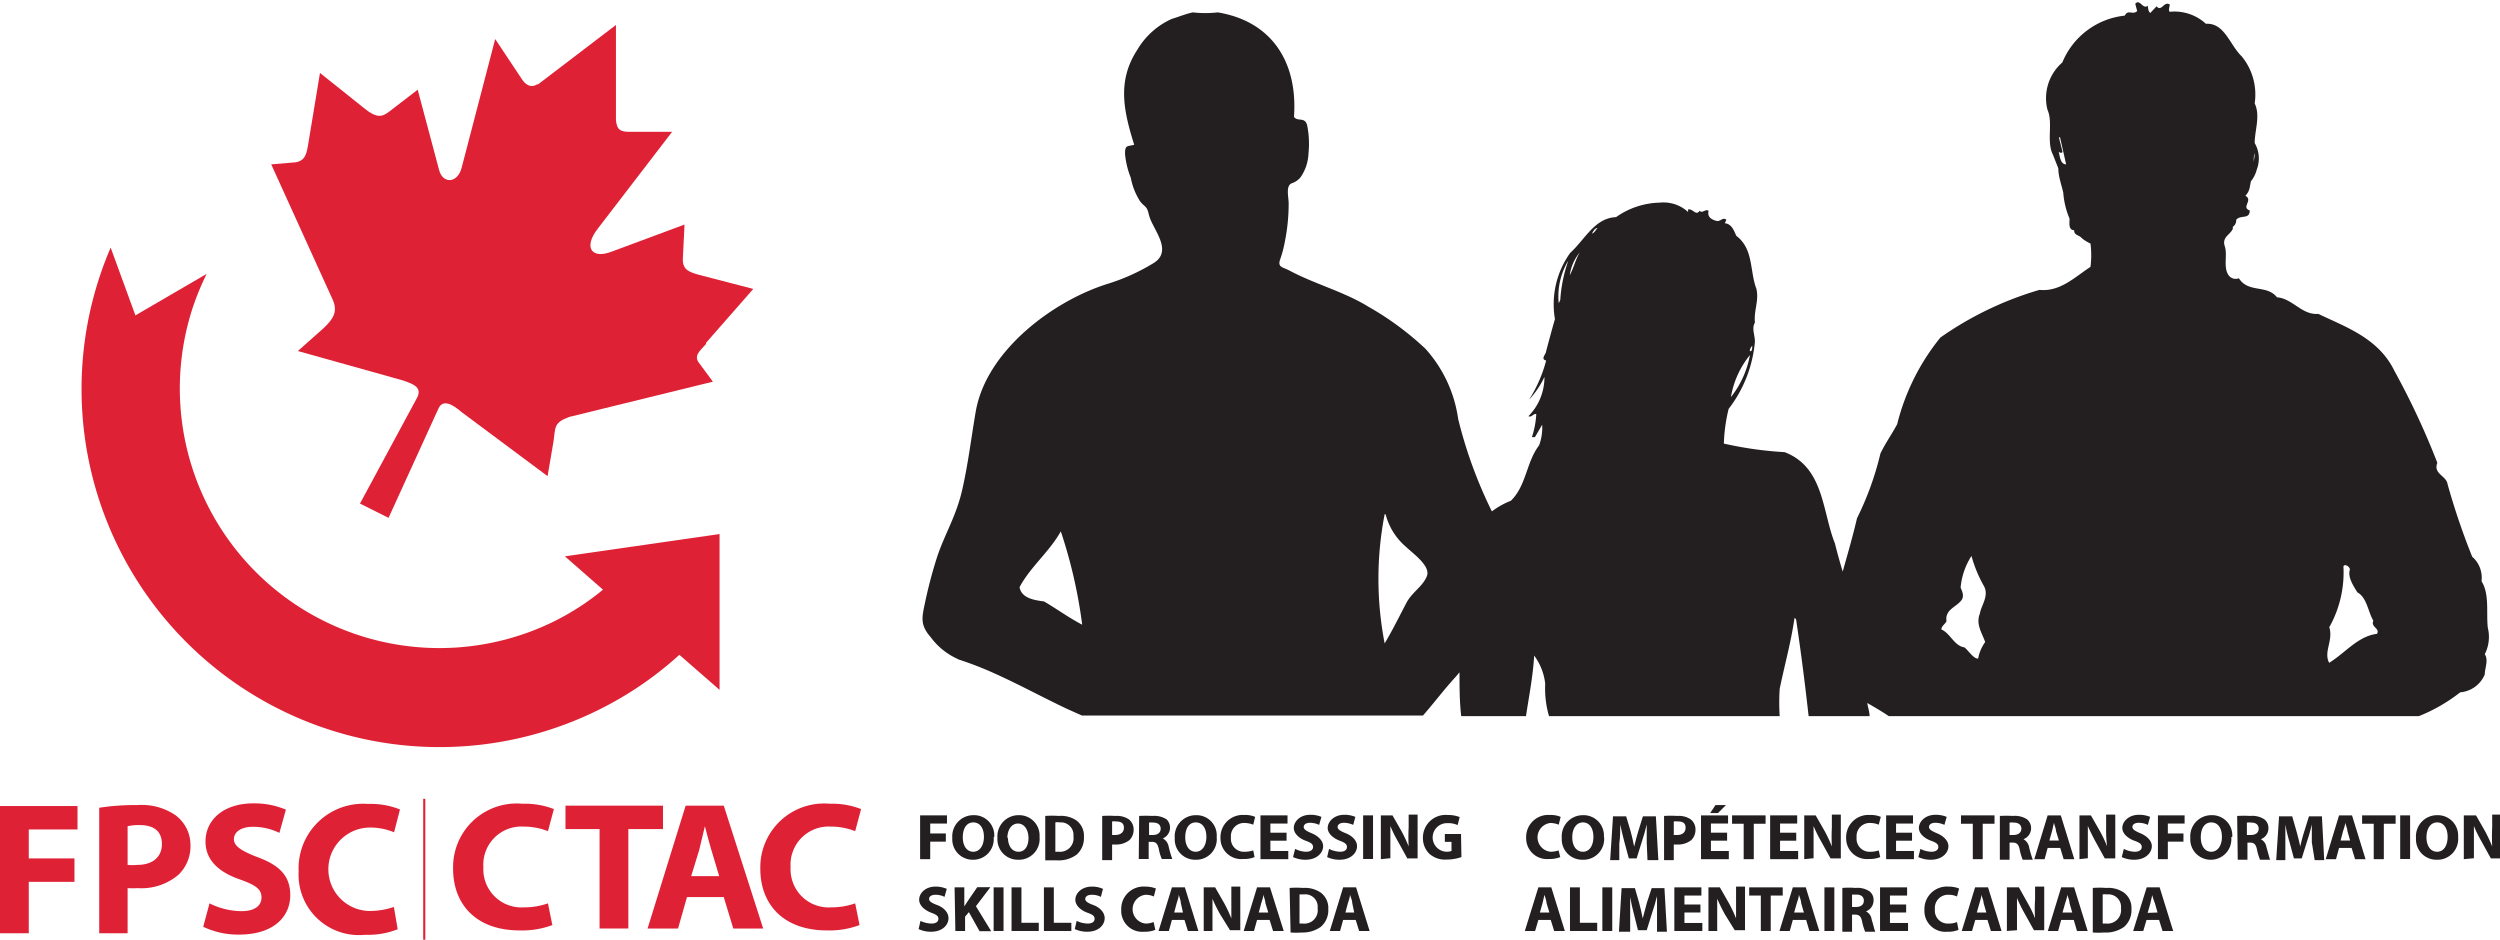 <svg xmlns="http://www.w3.org/2000/svg" viewBox="0 0 131.26 49.34"><defs><style>.cls-1{fill:#df2135;}.cls-2{fill:#231f20;}</style></defs><g id="Layer_2" data-name="Layer 2"><g id="Layer_1-2" data-name="Layer 1"><path class="cls-1" d="M28.21,4.46l4.13-3.15,0,5c.05.54.27.62.78.61h2.17L31.39,12c-.78,1-.32,1.62.73,1.21l3.82-1.42-.09,1.84c0,.56.37.66.85.8l2.85.74L37.07,18l0,.06c-.32.37-.7.62-.32,1.06l.68.92-7.54,1.85c-.83.3-.72.55-.83,1.29L28.75,25l-4.51-3.36c-.53-.46-1-.67-1.22-.19L20.4,27.19l-1.5-.75,3-5.56c.28-.56-.16-.76-1.26-1.05l-5-1.4L17,17.22c.49-.47.74-.84.48-1.46L14.24,8.63l1.3-.11c.4-.08.54-.31.63-.88l.63-3.81,2.33,1.86c.65.53.94.46,1.33.15l1.47-1.13,1.12,4.2c.19.77,1,.73,1.2-.15L26,2.05l1.37,2.06c.21.34.51.55.87.29"/><path class="cls-1" d="M37.78,36.22l0-8.18-8.12,1.17,2,1.75a13.36,13.36,0,0,1-2.62,1.69A13.63,13.63,0,0,1,10.17,16a14.54,14.54,0,0,1,.68-1.62L7.11,16.56,5.81,13A18.8,18.8,0,0,0,31.39,37.29a18.45,18.45,0,0,0,4.28-2.91Z"/><path class="cls-2" d="M50.28,34.61a17.72,17.72,0,0,1,1.92.74c1.32.59,2.57,1.28,3.87,1.89l.74.33h17.9c.58-.66,1.11-1.37,1.69-2l.23-.27c0,.76,0,1.53.09,2.3h3.4c.16-1.06.37-2.11.43-3.18a3.06,3.06,0,0,1,.58,1.48,5.15,5.15,0,0,0,.2,1.7H93.44a11.4,11.4,0,0,1,0-1.43c.26-1.27.59-2.42.78-3.73l.08.07c.25,1.66.47,3.39.66,5.09h3.2c0-.23-.09-.46-.12-.69.38.22.76.44,1.13.69H127a8.74,8.74,0,0,0,2.17-1.25,1.53,1.53,0,0,0,1.29-.94c0-.33.21-.76,0-1.06a2,2,0,0,0,.16-1.39c-.09-.78.1-1.77-.33-2.44a1.46,1.46,0,0,0-.49-1.29,36.89,36.89,0,0,1-1.29-3.8c-.06-.46-.77-.54-.54-1.13a39.87,39.87,0,0,0-2.25-4.82c-.83-1.72-2.54-2.3-4-3-.87.07-1.35-.81-2.17-.87-.53-.68-1.5-.21-2-1a.46.46,0,0,1-.51-.12c-.34-.42-.07-1.08-.23-1.56s.28-.6.42-.91l0-.11a.41.41,0,0,0,.18-.37c.23-.28.71,0,.71-.49-.47-.17.2-.54-.23-.77v0a.85.85,0,0,0,.23-.44l.06-.32a1.58,1.58,0,0,0,.31-.62,1.61,1.61,0,0,0-.11-1.39c0-.66.31-1.44,0-2.08a3.16,3.16,0,0,0-.68-2.47c-.63-.6-.9-1.77-1.88-1.71a2.43,2.43,0,0,0-1.9-.63c-.09-.09,0-.25,0-.38-.29-.21-.44.41-.69.09l-.33.35c-.13-.1-.1-.25-.14-.38-.25.22-.41-.39-.65-.1l.1.38c-.24.23-.48-.11-.65.24a4,4,0,0,0-3.28,2.46,2.48,2.48,0,0,0-.78,2.48c.31.7-.07,1.66.29,2.37l.28.71c0,.44.17.86.26,1.28a4.31,4.31,0,0,0,.33,1.36c0,.24-.07.59.24.61,0,.26.24.25.37.38s.31.23.49.32a5,5,0,0,1,0,1.22c-.84.55-1.6,1.32-2.68,1.21a17.69,17.69,0,0,0-5.2,2.5,11.68,11.68,0,0,0-2.27,4.55c-.27.51-.62,1-.88,1.54a15.84,15.84,0,0,1-1.23,3.4c-.22.95-.49,1.87-.75,2.8-.15-.49-.29-1-.41-1.48-.67-1.68-.57-4-2.64-4.79a19.45,19.45,0,0,1-3.19-.45,8.67,8.67,0,0,1,.25-1.82,6.75,6.75,0,0,0,1.38-3.53c0-.36-.18-.7,0-1-.06-.66.22-1.14.08-1.77-.36-.94-.14-2.1-1.06-2.79-.12-.28-.24-.62-.6-.66l.08-.18c-.19-.16-.31.11-.51.06s-.52-.18-.42-.53c-.18-.12-.3.15-.48,0-.18.29-.36-.14-.6-.07,0,0,0,.1,0,.13a1.91,1.91,0,0,0-1.5-.49,4.12,4.12,0,0,0-2.28.76c-1.13.05-1.62,1.16-2.41,1.88a4.63,4.63,0,0,0-.8,3.47c-.16.56-.31,1.12-.46,1.68,0,.17-.32.42,0,.5a7.33,7.33,0,0,1-.9,2.06,4.78,4.78,0,0,0,.81-1.2,2.91,2.91,0,0,1-.84,2.06c.16.09.27-.16.41-.11a4.47,4.47,0,0,1-.23,1.21h.16l.38-.65a2.65,2.65,0,0,1-.16,1.08c-.68.89-.66,2.1-1.48,2.91a4.16,4.16,0,0,0-1,.56A23.72,23.72,0,0,1,76.56,22a6.94,6.94,0,0,0-1.72-3.69,15.56,15.56,0,0,0-3-2.21c-1.28-.79-2.8-1.18-4.13-1.89-.38-.2-.65-.17-.49-.61a6.12,6.12,0,0,0,.24-.91,10.15,10.15,0,0,0,.2-2c0-.36-.17-.94.17-1.07a1,1,0,0,0,.46-.32,2.35,2.35,0,0,0,.41-1.23,5,5,0,0,0-.06-1.45c-.1-.53-.53-.2-.7-.49.2-2.82-1.12-5-4-5.48a5.73,5.73,0,0,1-1.31,0c-.38.08-.73.23-1.1.34a4,4,0,0,0-1.82,1.63C58.64,4.26,59,5.84,59.55,7.6c-.37.1-.49,0-.48.5a4.43,4.43,0,0,0,.3,1.23,3.51,3.51,0,0,0,.47,1.21c.23.32.37.26.46.65a2.11,2.11,0,0,0,.17.48c.34.71,1,1.61.07,2.16a10.67,10.67,0,0,1-2.31,1.05c-2.92.89-6.45,3.53-7,6.73-.24,1.39-.4,2.77-.72,4.15s-.93,2.32-1.32,3.52a23.89,23.89,0,0,0-.62,2.35c-.17.8-.27,1.18.3,1.83a3.56,3.56,0,0,0,1.44,1.15m72-1.7a5.89,5.89,0,0,0,.73-3.17c.05-.16.33,0,.34.16-.13.39.17.84.39,1.2.51.28.55,1,.84,1.49-.15.34.37.4.19.69-1,.12-1.66,1-2.51,1.52-.31-.58.24-1.19,0-1.89M118.4,8l-.07.5,0-.06c0-.17,0-.37.12-.44m-10.05.62c-.23-.08-.25-.42-.31-.65,0,0,.15.12.2,0l-.19-.76h.06l.32,1.42Zm-6.2,24c-.1-.65.56-.74.82-1.16.1-.22,0-.41-.08-.61a3.69,3.69,0,0,1,.57-1.66,6.93,6.93,0,0,0,.66,1.59c.27.52-.15,1-.22,1.44-.22.56.11,1,.28,1.49a2.14,2.14,0,0,0-.37.87c-.26,0-.49-.41-.72-.59-.54-.08-.74-.74-1.21-.94,0-.17.18-.27.27-.43M92,18.16c0,.1,0,.27-.09.28s0-.21.09-.28m-.12.48h0a5,5,0,0,1-1,2.21,4.74,4.74,0,0,1,1-2.21m-8-6.67c-.1.09-.15.26-.3.29.07-.1.14-.28.3-.29m-.93,1.28c-.23.37-.32.81-.53,1.2a2.31,2.31,0,0,1,.53-1.2m-.63.5a7.7,7.7,0,0,0-.4,2l-.08.17a3.62,3.62,0,0,1,.48-2.2M72.75,27a3.33,3.33,0,0,0,1.07,1.71c.35.34,1.3,1,1.1,1.53s-.78.86-1.06,1.38c-.38.72-.74,1.46-1.16,2.16a17.77,17.77,0,0,1,0-6.78m-17,.91a25.85,25.85,0,0,1,1.12,4.89c-.69-.36-1.32-.82-2-1.22-.48-.07-1.18-.15-1.29-.75.57-1.07,1.56-1.85,2.16-2.92"/><path class="cls-2" d="M81.92,45a1.45,1.45,0,0,1-.59.1A1.09,1.09,0,0,1,80.13,44a1.16,1.16,0,0,1,1.25-1.21,1.28,1.28,0,0,1,.56.1l-.1.41a1.21,1.21,0,0,0-.44-.09.76.76,0,0,0,0,1.51,1.33,1.33,0,0,0,.43-.07Z"/><path class="cls-2" d="M84.22,43.94a1.09,1.09,0,0,1-1.13,1.2A1.07,1.07,0,0,1,82,44a1.11,1.11,0,0,1,1.12-1.2,1.07,1.07,0,0,1,1.09,1.16m-1.66,0c0,.45.21.76.56.76s.55-.33.55-.78-.2-.76-.55-.76-.56.33-.56.78"/><path class="cls-2" d="M86.46,44.23c0-.28,0-.61,0-.94h0c-.07.29-.16.62-.25.88l-.28.9h-.41l-.24-.89c-.07-.27-.15-.59-.21-.89h0c0,.31,0,.66-.05,1l0,.87h-.48l.15-2.3h.69l.23.77c.07.26.14.55.19.82h0c.07-.27.14-.57.22-.82l.24-.77h.68l.13,2.3H86.5Z"/><path class="cls-2" d="M87.37,42.84a5.48,5.48,0,0,1,.7,0,1.11,1.11,0,0,1,.7.18.67.67,0,0,1,.25.53.76.76,0,0,1-.21.55,1.11,1.11,0,0,1-.75.24h-.18v.82h-.51Zm.51,1h.18c.27,0,.44-.14.44-.38s-.14-.33-.4-.33a1,1,0,0,0-.22,0Z"/><path class="cls-2" d="M90.68,44.14h-.85v.54h.94v.43H89.31v-2.3h1.42v.43h-.9v.48h.85Zm-.06-1.87-.42.42h-.41l.28-.42Z"/><polygon class="cls-2" points="91.55 43.25 90.94 43.25 90.94 42.81 92.7 42.81 92.7 43.25 92.08 43.25 92.08 45.11 91.55 45.11 91.55 43.25"/><polygon class="cls-2" points="94.31 44.14 93.46 44.14 93.46 44.68 94.41 44.68 94.41 45.11 92.94 45.11 92.94 42.81 94.36 42.81 94.36 43.24 93.46 43.24 93.46 43.72 94.31 43.72 94.31 44.14"/><path class="cls-2" d="M94.73,45.11v-2.3h.6l.48.84a8.08,8.08,0,0,1,.37.79h0a9.59,9.59,0,0,1,0-1v-.67h.47v2.3h-.54l-.49-.89a6.78,6.78,0,0,1-.4-.81h0c0,.3,0,.62,0,1v.69Z"/><path class="cls-2" d="M98.72,45a1.42,1.42,0,0,1-.59.1A1.09,1.09,0,0,1,96.93,44a1.17,1.17,0,0,1,1.26-1.21,1.32,1.32,0,0,1,.56.1l-.11.41a1.15,1.15,0,0,0-.43-.09.69.69,0,0,0-.73.76.68.68,0,0,0,.73.75,1.29,1.29,0,0,0,.43-.07Z"/><polygon class="cls-2" points="100.39 44.14 99.55 44.14 99.55 44.68 100.49 44.68 100.49 45.11 99.03 45.11 99.03 42.81 100.44 42.81 100.44 43.24 99.55 43.24 99.55 43.72 100.39 43.72 100.39 44.14"/><path class="cls-2" d="M100.83,44.57a1.32,1.32,0,0,0,.57.15c.24,0,.37-.1.37-.25s-.11-.23-.39-.33-.63-.34-.63-.67.33-.69.87-.69a1.47,1.47,0,0,1,.59.11l-.12.42a1.12,1.12,0,0,0-.48-.11c-.22,0-.33.1-.33.22s.13.21.42.33.6.36.6.68-.3.71-.93.71a1.53,1.53,0,0,1-.65-.14Z"/><polygon class="cls-2" points="103.58 43.25 102.96 43.25 102.96 42.81 104.72 42.81 104.72 43.25 104.1 43.25 104.1 45.11 103.58 45.11 103.58 43.25"/><path class="cls-2" d="M105,42.84a5.82,5.82,0,0,1,.69,0,1.15,1.15,0,0,1,.74.18.6.6,0,0,1,.21.48.61.61,0,0,1-.4.56h0a.62.62,0,0,1,.3.43,5.18,5.18,0,0,0,.19.65h-.53a2.87,2.87,0,0,1-.16-.54c-.06-.28-.16-.36-.37-.36h-.16v.9H105Zm.51,1h.2c.26,0,.42-.13.42-.33s-.15-.32-.39-.32a1,1,0,0,0-.23,0Z"/><path class="cls-2" d="M107.51,44.52l-.16.59h-.54l.7-2.3h.69l.71,2.3h-.56l-.18-.59Zm.59-.39-.15-.49c0-.13-.08-.3-.11-.44h0l-.1.44-.14.49Z"/><path class="cls-2" d="M109.18,45.11v-2.3h.6l.48.84a6.28,6.28,0,0,1,.37.79h0a7.24,7.24,0,0,1-.05-1v-.67h.48v2.3h-.55l-.49-.89c-.13-.24-.28-.54-.4-.81h0c0,.3,0,.62,0,1v.69Z"/><path class="cls-2" d="M111.51,44.57a1.32,1.32,0,0,0,.57.15c.24,0,.37-.1.37-.25s-.11-.23-.39-.33-.63-.34-.63-.67.33-.69.87-.69a1.47,1.47,0,0,1,.59.11l-.12.42a1.12,1.12,0,0,0-.48-.11c-.22,0-.33.1-.33.22s.13.21.42.33.6.36.6.68-.3.71-.93.71a1.53,1.53,0,0,1-.65-.14Z"/><polygon class="cls-2" points="113.3 42.81 114.7 42.81 114.7 43.24 113.82 43.24 113.82 43.76 114.64 43.76 114.64 44.19 113.82 44.19 113.82 45.11 113.3 45.11 113.3 42.81"/><path class="cls-2" d="M117.15,43.94a1.08,1.08,0,0,1-1.12,1.2A1.07,1.07,0,0,1,115,44a1.11,1.11,0,0,1,1.11-1.2,1.06,1.06,0,0,1,1.09,1.16m-1.65,0c0,.45.21.76.55.76s.56-.33.56-.78-.2-.76-.56-.76-.55.33-.55.78"/><path class="cls-2" d="M117.46,42.84a6,6,0,0,1,.69,0,1.15,1.15,0,0,1,.74.18.57.57,0,0,1,.21.48.6.6,0,0,1-.4.56h0a.57.57,0,0,1,.3.43c.08.26.15.56.19.65h-.53a2.87,2.87,0,0,1-.16-.54c-.06-.28-.16-.36-.37-.36H118v.9h-.51Zm.51,1h.21c.26,0,.41-.13.41-.33s-.14-.32-.38-.32a1,1,0,0,0-.24,0Z"/><path class="cls-2" d="M121.38,44.23c0-.28,0-.61,0-.94h0c-.07.29-.16.62-.25.88l-.28.9h-.41l-.24-.89a7.73,7.73,0,0,1-.21-.89h0c0,.31,0,.66,0,1l0,.87h-.48l.15-2.3h.69l.22.77c.07.26.15.55.2.82h0c.06-.27.14-.57.22-.82l.24-.77h.68l.12,2.3h-.5Z"/><path class="cls-2" d="M122.81,44.52l-.16.59h-.54l.7-2.3h.68l.71,2.3h-.55l-.18-.59Zm.58-.39-.14-.49c0-.13-.08-.3-.12-.44h0c0,.14-.07.31-.11.44l-.13.49Z"/><polygon class="cls-2" points="124.63 43.25 124.02 43.25 124.02 42.81 125.78 42.81 125.78 43.25 125.16 43.25 125.16 45.11 124.63 45.11 124.63 43.25"/><rect class="cls-2" x="126.02" y="42.81" width="0.52" height="2.29"/><path class="cls-2" d="M129.06,43.94a1.09,1.09,0,0,1-1.13,1.2A1.07,1.07,0,0,1,126.85,44a1.11,1.11,0,0,1,1.12-1.2,1.07,1.07,0,0,1,1.09,1.16m-1.66,0c0,.45.21.76.56.76s.55-.33.55-.78-.2-.76-.55-.76-.56.33-.56.78"/><path class="cls-2" d="M129.36,45.11v-2.3H130l.48.84a8.08,8.08,0,0,1,.37.79h0a9.59,9.59,0,0,1,0-1v-.67h.47v2.3h-.54l-.49-.89a6.78,6.78,0,0,1-.4-.81h0c0,.3,0,.62,0,1v.69Z"/><path class="cls-2" d="M80.77,48.3l-.17.58h-.54l.71-2.29h.68l.71,2.29H81.6l-.18-.58Zm.58-.39-.15-.49c0-.14-.08-.31-.11-.44h0l-.1.44-.14.49Z"/><polygon class="cls-2" points="82.43 46.59 82.95 46.59 82.95 48.45 83.86 48.45 83.86 48.88 82.43 48.88 82.43 46.59"/><rect class="cls-2" x="84.13" y="46.59" width="0.52" height="2.29"/><path class="cls-2" d="M87,48c0-.28,0-.61,0-.95h0c-.07.3-.17.62-.26.89l-.28.9H86L85.79,48c-.07-.27-.15-.6-.2-.9h0c0,.31,0,.67,0,.95l0,.87H85l.14-2.29h.7l.22.77c.07.26.14.55.19.82h0l.22-.83.25-.76h.67l.13,2.29H87Z"/><polygon class="cls-2" points="89.28 47.91 88.44 47.91 88.44 48.46 89.38 48.46 89.38 48.88 87.91 48.88 87.91 46.59 89.33 46.59 89.33 47.02 88.44 47.02 88.44 47.49 89.28 47.49 89.28 47.91"/><path class="cls-2" d="M89.7,48.88V46.59h.6l.48.84a7.12,7.12,0,0,1,.37.79h0c0-.31,0-.62,0-1v-.67h.47v2.29h-.54L90.56,48c-.14-.25-.28-.54-.4-.81h0c0,.31,0,.63,0,1v.69Z"/><polygon class="cls-2" points="92.45 47.02 91.84 47.02 91.84 46.59 93.6 46.59 93.6 47.02 92.97 47.02 92.97 48.88 92.45 48.88 92.45 47.02"/><path class="cls-2" d="M94.13,48.3l-.16.58h-.54l.7-2.29h.68l.71,2.29H95l-.17-.58Zm.58-.39-.14-.49c0-.14-.08-.31-.12-.44h0c0,.13-.07.31-.11.44l-.14.49Z"/><rect class="cls-2" x="95.79" y="46.59" width="0.52" height="2.29"/><path class="cls-2" d="M96.73,46.62a4.16,4.16,0,0,1,.69,0,1.15,1.15,0,0,1,.74.18.57.57,0,0,1,.21.48.61.61,0,0,1-.4.57h0a.55.55,0,0,1,.3.43c.08.26.15.56.19.64h-.53a2.68,2.68,0,0,1-.16-.53c-.06-.29-.16-.36-.37-.37h-.16v.9h-.51Zm.51,1h.21c.26,0,.41-.13.41-.33s-.14-.32-.38-.32h-.24Z"/><polygon class="cls-2" points="100.08 47.91 99.23 47.91 99.23 48.46 100.18 48.46 100.18 48.88 98.71 48.88 98.71 46.59 100.13 46.59 100.13 47.02 99.23 47.02 99.23 47.49 100.08 47.49 100.08 47.91"/><path class="cls-2" d="M102.83,48.82a1.42,1.42,0,0,1-.59.1,1.1,1.1,0,0,1-1.2-1.15,1.18,1.18,0,0,1,1.26-1.22,1.5,1.5,0,0,1,.56.1l-.11.42a1,1,0,0,0-.43-.09.69.69,0,0,0-.73.76.68.68,0,0,0,.73.75,1.06,1.06,0,0,0,.43-.08Z"/><path class="cls-2" d="M103.71,48.3l-.17.58H103l.7-2.29h.68l.71,2.29h-.56l-.18-.58Zm.58-.39-.14-.49c0-.14-.09-.31-.12-.44h0c0,.13-.06.31-.1.44l-.14.49Z"/><path class="cls-2" d="M105.37,48.88V46.59H106l.47.84a5.74,5.74,0,0,1,.38.79h0a7.43,7.43,0,0,1,0-1v-.67h.48v2.29h-.54l-.49-.88a7.61,7.61,0,0,1-.4-.81h0c0,.31,0,.63,0,1v.69Z"/><path class="cls-2" d="M108.22,48.3l-.16.58h-.54l.7-2.29h.68l.71,2.29h-.56l-.17-.58Zm.58-.39-.14-.49c0-.14-.08-.31-.12-.44h0c0,.13-.07.31-.11.44l-.14.49Z"/><path class="cls-2" d="M109.88,46.62a4.68,4.68,0,0,1,.7,0,1.45,1.45,0,0,1,.94.25,1,1,0,0,1,.39.86,1.17,1.17,0,0,1-.38.93,1.65,1.65,0,0,1-1.06.3,3.85,3.85,0,0,1-.59,0Zm.52,1.87h.18a.71.71,0,0,0,.78-.8.66.66,0,0,0-.72-.73,1.17,1.17,0,0,0-.24,0Z"/><path class="cls-2" d="M112.7,48.3l-.17.58H112l.71-2.29h.68l.71,2.29h-.56l-.18-.58Zm.58-.39-.14-.49A4.16,4.16,0,0,1,113,47h0l-.1.44-.14.49Z"/><polygon class="cls-2" points="48.31 42.81 49.72 42.81 49.72 43.24 48.84 43.24 48.84 43.76 49.66 43.76 49.66 44.19 48.84 44.19 48.84 45.11 48.31 45.11 48.31 42.81"/><path class="cls-2" d="M52.17,43.94a1.08,1.08,0,0,1-1.12,1.2A1.07,1.07,0,0,1,50,44a1.11,1.11,0,0,1,1.11-1.2,1.06,1.06,0,0,1,1.09,1.16m-1.65,0c0,.45.21.76.55.76s.56-.33.56-.78-.2-.76-.56-.76-.55.33-.55.78"/><path class="cls-2" d="M54.58,43.94a1.09,1.09,0,0,1-1.13,1.2A1.07,1.07,0,0,1,52.37,44a1.11,1.11,0,0,1,1.12-1.2,1.07,1.07,0,0,1,1.09,1.16m-1.66,0c0,.45.21.76.56.76S54,44.4,54,44s-.2-.76-.55-.76-.56.33-.56.78"/><path class="cls-2" d="M54.88,42.84a4.87,4.87,0,0,1,.71,0,1.44,1.44,0,0,1,.93.24,1,1,0,0,1,.39.87,1.15,1.15,0,0,1-.38.92,1.59,1.59,0,0,1-1.06.3c-.27,0-.46,0-.59,0Zm.53,1.88h.18a.71.71,0,0,0,.77-.81.66.66,0,0,0-.72-.73.56.56,0,0,0-.23,0Z"/><path class="cls-2" d="M57.87,42.84a5.61,5.61,0,0,1,.7,0,1.11,1.11,0,0,1,.7.18.67.67,0,0,1,.25.53.76.76,0,0,1-.21.55,1.11,1.11,0,0,1-.75.24h-.17v.82h-.52Zm.52,1h.17c.27,0,.45-.14.45-.38s-.15-.33-.41-.33a.78.78,0,0,0-.21,0Z"/><path class="cls-2" d="M59.81,42.84a6.12,6.12,0,0,1,.69,0,1.19,1.19,0,0,1,.75.18.61.61,0,0,1-.2,1h0a.6.6,0,0,1,.31.43,5.18,5.18,0,0,0,.19.65H61a2.25,2.25,0,0,1-.16-.54c-.07-.28-.16-.36-.37-.36h-.16v.9h-.52Zm.52,1h.2c.26,0,.41-.13.41-.33s-.14-.32-.38-.32a1,1,0,0,0-.23,0Z"/><path class="cls-2" d="M63.88,43.94a1.08,1.08,0,0,1-1.12,1.2A1.07,1.07,0,0,1,61.68,44a1.11,1.11,0,0,1,1.12-1.2,1.06,1.06,0,0,1,1.08,1.16m-1.65,0c0,.45.21.76.55.76s.56-.33.56-.78-.2-.76-.56-.76-.55.33-.55.78"/><path class="cls-2" d="M65.87,45a1.4,1.4,0,0,1-.58.1A1.09,1.09,0,0,1,64.08,44a1.17,1.17,0,0,1,1.26-1.21,1.28,1.28,0,0,1,.56.1l-.1.41a1.26,1.26,0,0,0-.44-.09.69.69,0,0,0-.73.76.68.68,0,0,0,.73.75,1.4,1.4,0,0,0,.44-.07Z"/><polygon class="cls-2" points="67.55 44.14 66.7 44.14 66.7 44.68 67.64 44.68 67.64 45.11 66.18 45.11 66.18 42.81 67.6 42.81 67.6 43.24 66.7 43.24 66.7 43.72 67.55 43.72 67.55 44.14"/><path class="cls-2" d="M68,44.57a1.32,1.32,0,0,0,.57.15c.24,0,.37-.1.37-.25s-.11-.23-.39-.33-.62-.34-.62-.67.32-.69.86-.69a1.47,1.47,0,0,1,.59.11l-.12.42a1.12,1.12,0,0,0-.48-.11c-.22,0-.33.1-.33.22s.13.21.42.33.6.36.6.68-.3.71-.93.71a1.53,1.53,0,0,1-.65-.14Z"/><path class="cls-2" d="M69.78,44.57a1.37,1.37,0,0,0,.58.15c.24,0,.36-.1.36-.25s-.11-.23-.38-.33-.63-.34-.63-.67.33-.69.87-.69a1.42,1.42,0,0,1,.58.11l-.11.42a1.21,1.21,0,0,0-.48-.11c-.23,0-.34.1-.34.22s.13.21.43.33.59.36.59.68-.29.71-.92.71a1.53,1.53,0,0,1-.65-.14Z"/><rect class="cls-2" x="71.57" y="42.81" width="0.52" height="2.29"/><path class="cls-2" d="M72.5,45.11v-2.3h.61l.48.84a8.08,8.08,0,0,1,.37.79h0a9.59,9.59,0,0,1,0-1v-.67h.47v2.3h-.54l-.49-.89a6.78,6.78,0,0,1-.4-.81h0c0,.3,0,.62,0,1v.69Z"/><path class="cls-2" d="M76.73,45a2.37,2.37,0,0,1-.76.13,1.24,1.24,0,0,1-.93-.31,1.14,1.14,0,0,1-.33-.83A1.19,1.19,0,0,1,76,42.79a1.67,1.67,0,0,1,.64.11l-.11.42a1.15,1.15,0,0,0-.53-.1.75.75,0,1,0,.21,1.46V44.2h-.35v-.41h.85Z"/><path class="cls-2" d="M48.33,48.35a1.38,1.38,0,0,0,.58.14c.24,0,.36-.1.36-.25s-.11-.22-.38-.32-.63-.34-.63-.68.32-.69.86-.69a1.45,1.45,0,0,1,.59.12l-.12.42a1,1,0,0,0-.48-.11c-.22,0-.33.1-.33.22s.13.21.43.32.59.36.59.69-.29.71-.92.71a1.5,1.5,0,0,1-.65-.14Z"/><path class="cls-2" d="M50.12,46.59h.51v1h0l.16-.25.52-.76H52l-.76,1,.8,1.31h-.61l-.56-1-.2.24v.75h-.51Z"/><rect class="cls-2" x="52.17" y="46.59" width="0.52" height="2.29"/><polygon class="cls-2" points="53.11 46.59 53.63 46.59 53.63 48.45 54.54 48.45 54.54 48.88 53.11 48.88 53.11 46.59"/><polygon class="cls-2" points="54.81 46.59 55.33 46.59 55.33 48.45 56.25 48.45 56.25 48.88 54.81 48.88 54.81 46.59"/><path class="cls-2" d="M56.53,48.35a1.38,1.38,0,0,0,.58.14c.24,0,.36-.1.36-.25s-.1-.22-.38-.32-.63-.34-.63-.68.33-.69.87-.69a1.36,1.36,0,0,1,.58.12l-.11.42a1,1,0,0,0-.48-.11c-.23,0-.34.1-.34.22s.13.21.43.32.59.36.59.69-.29.71-.92.71a1.53,1.53,0,0,1-.65-.14Z"/><path class="cls-2" d="M60.66,48.82a1.45,1.45,0,0,1-.59.1,1.1,1.1,0,0,1-1.2-1.15,1.17,1.17,0,0,1,1.25-1.22,1.57,1.57,0,0,1,.57.1l-.11.42a1,1,0,0,0-.44-.09.76.76,0,0,0,0,1.51,1.1,1.1,0,0,0,.43-.08Z"/><path class="cls-2" d="M61.53,48.3l-.16.58h-.54l.7-2.29h.68l.71,2.29h-.55l-.18-.58Zm.58-.39L62,47.42c0-.14-.08-.31-.11-.44h0c0,.13-.07.31-.11.44l-.13.49Z"/><path class="cls-2" d="M63.2,48.88V46.59h.6l.48.84a7.12,7.12,0,0,1,.37.79h0c0-.31,0-.62,0-1v-.67h.47v2.29h-.54L64.06,48a7.61,7.61,0,0,1-.4-.81h0c0,.31,0,.63,0,1v.69Z"/><path class="cls-2" d="M66,48.3l-.16.58h-.54l.7-2.29h.68l.72,2.29h-.56l-.18-.58Zm.59-.39-.15-.49c0-.14-.08-.31-.11-.44h0c0,.13-.07.31-.11.44l-.13.49Z"/><path class="cls-2" d="M67.71,46.62a4.68,4.68,0,0,1,.7,0,1.47,1.47,0,0,1,.94.25,1,1,0,0,1,.39.86,1.14,1.14,0,0,1-.39.93,1.62,1.62,0,0,1-1,.3,3.85,3.85,0,0,1-.59,0Zm.52,1.87h.18a.7.7,0,0,0,.77-.8.65.65,0,0,0-.72-.73l-.23,0Z"/><path class="cls-2" d="M70.52,48.3l-.16.58h-.54l.7-2.29h.68l.71,2.29h-.55l-.18-.58Zm.58-.39L71,47.42c0-.14-.08-.31-.12-.44h0c0,.13-.07.31-.11.44l-.13.49Z"/><path class="cls-1" d="M0,42.32H4.07v1.23H1.51v1.52h2.4V46.3H1.51V49H0Z"/><path class="cls-1" d="M5.21,42.41a12.2,12.2,0,0,1,2-.14,3.14,3.14,0,0,1,2,.53A1.94,1.94,0,0,1,10,44.34a2.09,2.09,0,0,1-.62,1.58,3,3,0,0,1-2.16.71,3.84,3.84,0,0,1-.52,0V49H5.21Zm1.49,3a2.33,2.33,0,0,0,.51,0c.8,0,1.29-.41,1.29-1.09s-.42-1-1.17-1a2.6,2.6,0,0,0-.63.06Z"/><path class="cls-1" d="M11,47.43a3.84,3.84,0,0,0,1.67.41c.7,0,1.06-.28,1.06-.72s-.31-.65-1.12-.94c-1.1-.38-1.82-1-1.82-2,0-1.13.94-2,2.52-2a4.25,4.25,0,0,1,1.7.33l-.34,1.22a3.14,3.14,0,0,0-1.39-.32c-.66,0-1,.3-1,.65s.37.61,1.23.94c1.18.43,1.73,1,1.73,2,0,1.12-.86,2.07-2.69,2.07a4.26,4.26,0,0,1-1.88-.41Z"/><path class="cls-1" d="M20.88,48.79a4.26,4.26,0,0,1-1.71.29,3.17,3.17,0,0,1-3.49-3.33,3.39,3.39,0,0,1,3.64-3.54A4.11,4.11,0,0,1,21,42.5l-.31,1.2a3.18,3.18,0,0,0-1.26-.25,2.19,2.19,0,0,0,0,4.38,4,4,0,0,0,1.25-.21Z"/><path class="cls-1" d="M29,48.57a4.52,4.52,0,0,1-1.72.28c-2.3,0-3.49-1.39-3.49-3.23a3.34,3.34,0,0,1,3.64-3.42,4.21,4.21,0,0,1,1.65.28l-.31,1.16a3.45,3.45,0,0,0-1.27-.24,2,2,0,0,0-2.12,2.14,2,2,0,0,0,2.13,2.1,3.76,3.76,0,0,0,1.26-.21L29,48.57Z"/><polygon class="cls-1" points="31.48 43.53 29.69 43.53 29.69 42.3 34.81 42.3 34.81 43.53 32.99 43.53 32.99 48.75 31.48 48.75 31.48 43.53 31.48 43.53"/><path class="cls-1" d="M37.76,46l-.41-1.37c-.12-.39-.24-.87-.34-1.25h0c-.1.38-.2.87-.3,1.25L36.29,46ZM36.07,47.1l-.47,1.65H34l2-6.45h2l2.07,6.45H38.5L38,47.1Z"/><path class="cls-1" d="M45.13,48.57a4.5,4.5,0,0,1-1.71.28c-2.31,0-3.5-1.39-3.5-3.23a3.35,3.35,0,0,1,3.65-3.42,4.15,4.15,0,0,1,1.64.28l-.31,1.16a3.45,3.45,0,0,0-1.27-.24,2,2,0,0,0-2.12,2.14,2,2,0,0,0,2.13,2.1,3.76,3.76,0,0,0,1.26-.21l.23,1.14Z"/><rect class="cls-1" x="22.22" y="41.94" width="0.11" height="7.4"/></g></g></svg>